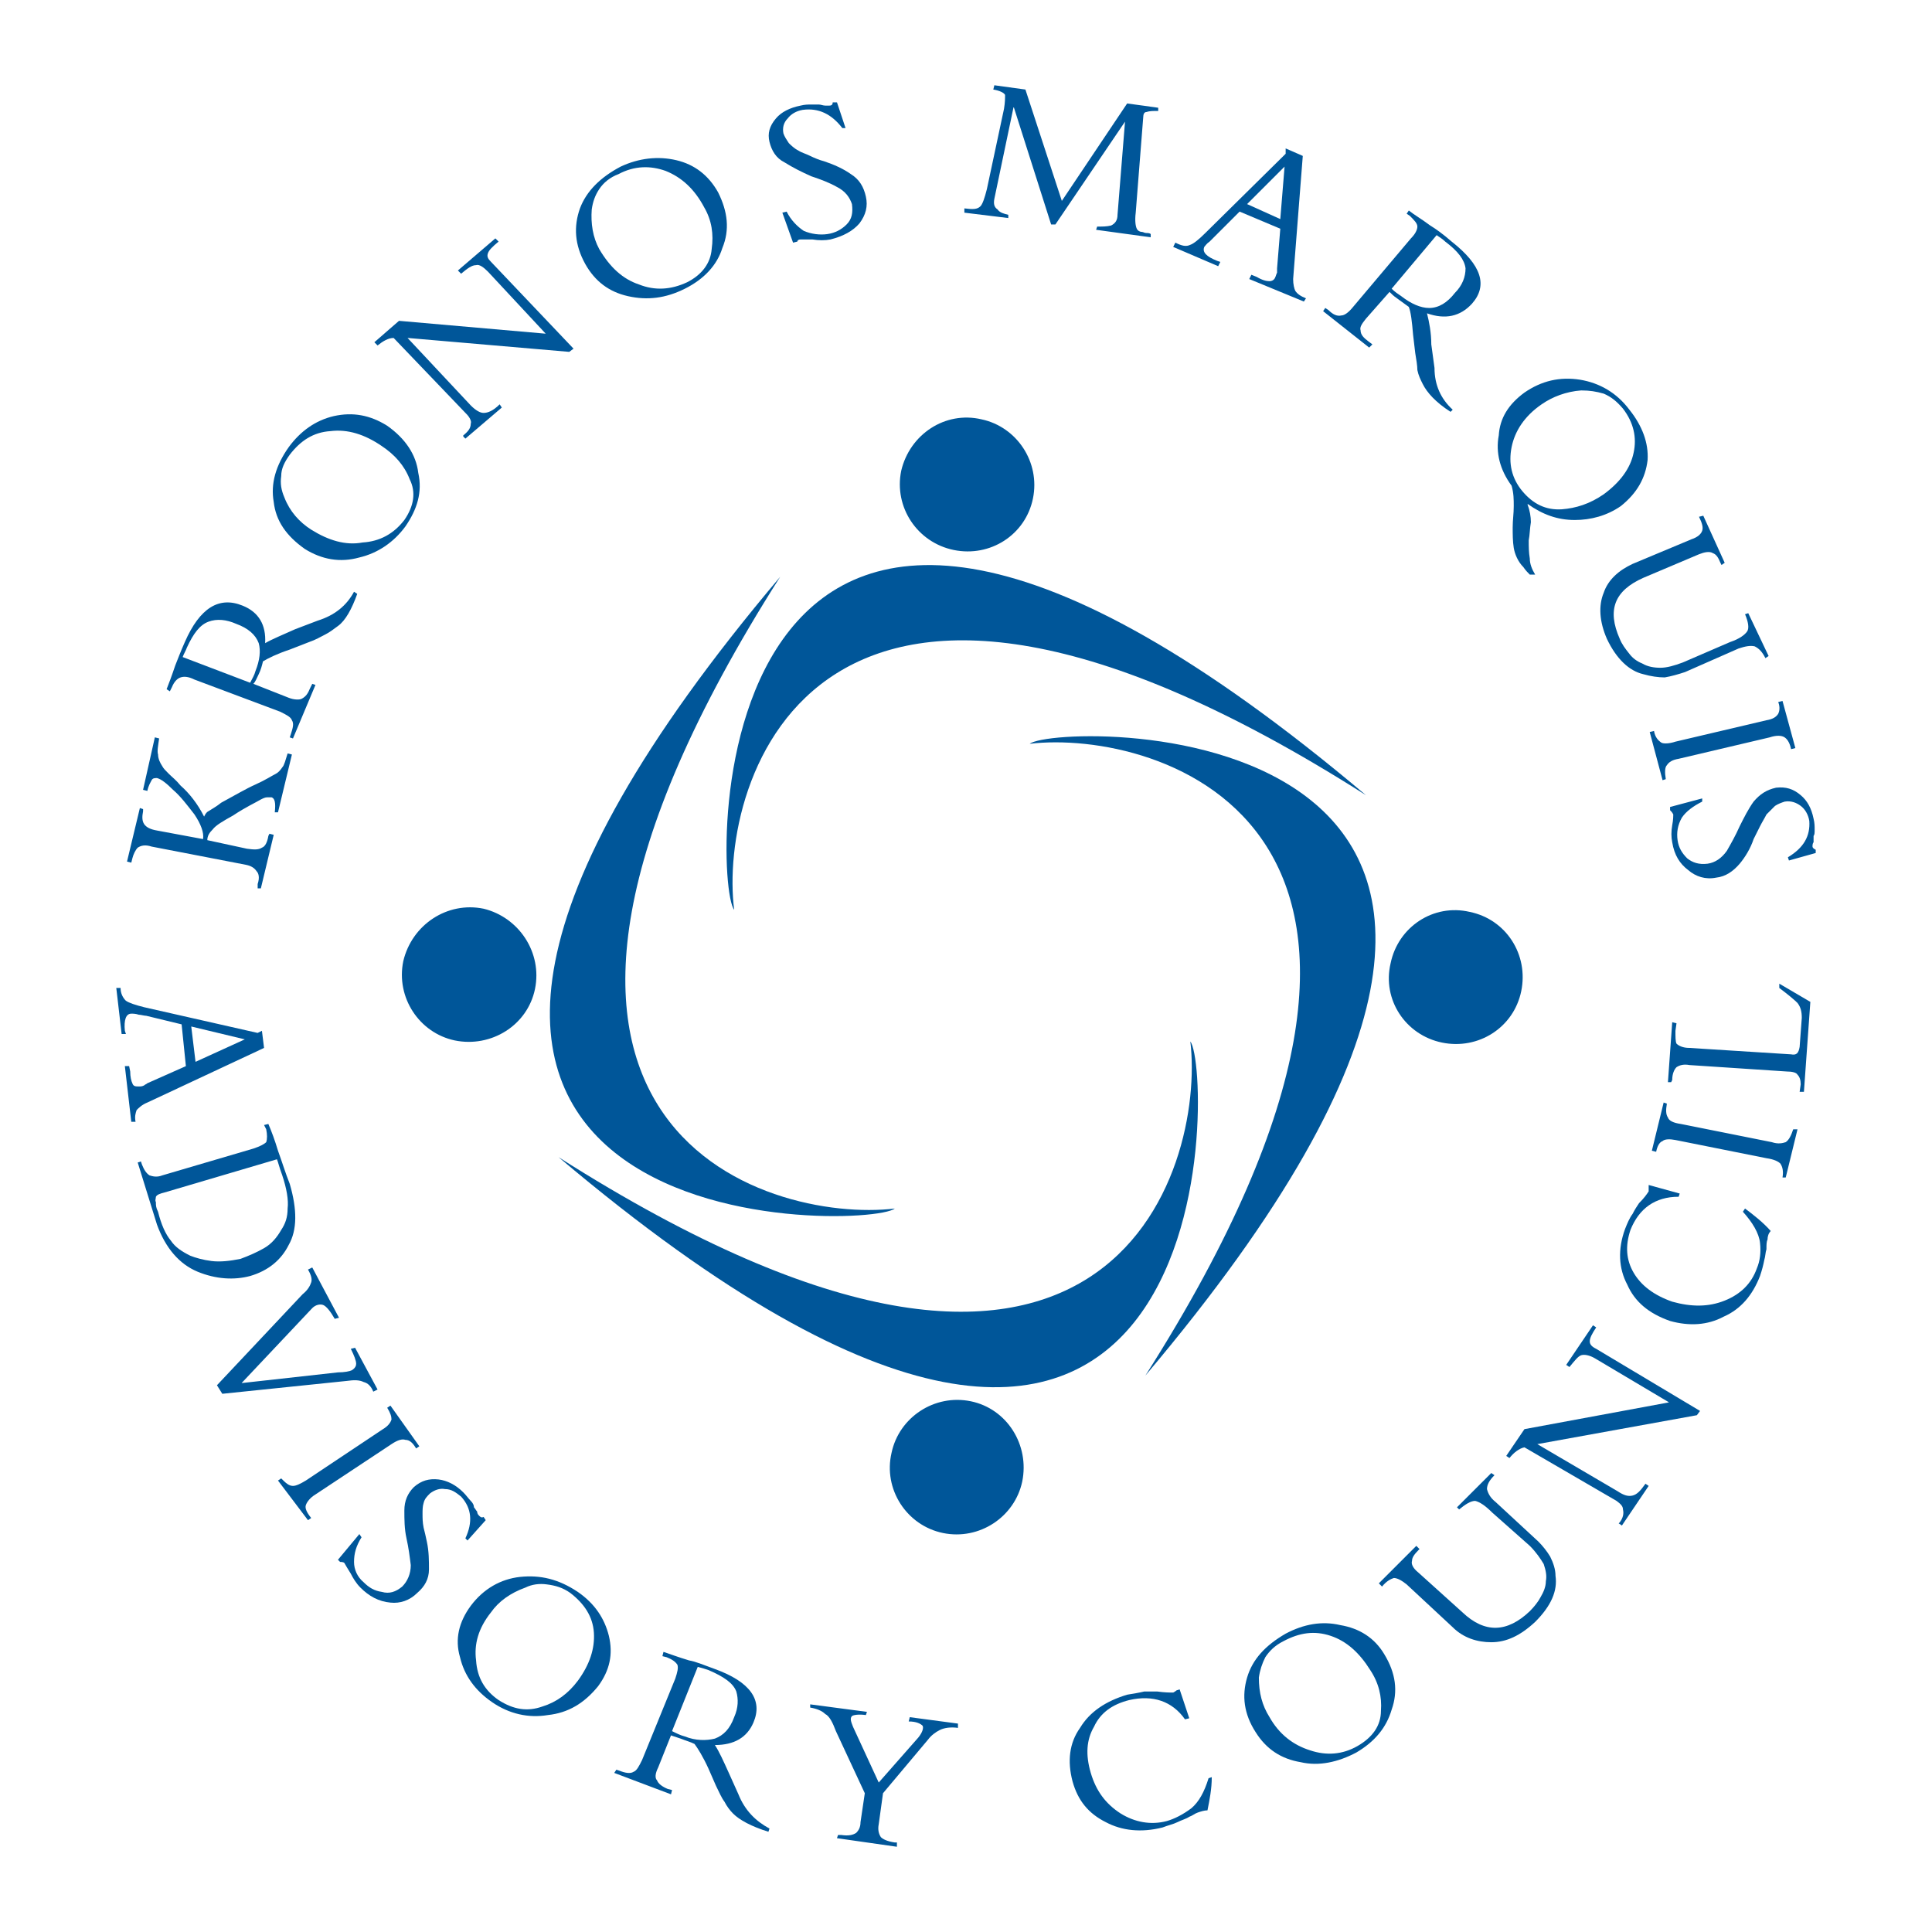 <?xml version="1.0" encoding="utf-8"?>
<!-- Generator: Adobe Illustrator 13.0.0, SVG Export Plug-In . SVG Version: 6.00 Build 14948)  -->
<!DOCTYPE svg PUBLIC "-//W3C//DTD SVG 1.0//EN" "http://www.w3.org/TR/2001/REC-SVG-20010904/DTD/svg10.dtd">
<svg version="1.0" id="Layer_1" xmlns="http://www.w3.org/2000/svg" xmlns:xlink="http://www.w3.org/1999/xlink" x="0px" y="0px"
	 width="192.756px" height="192.756px" viewBox="0 0 192.756 192.756" enable-background="new 0 0 192.756 192.756"
	 xml:space="preserve">
<g>
	<polygon fill-rule="evenodd" clip-rule="evenodd" fill="#FFFFFF" points="0,0 192.756,0 192.756,192.756 0,192.756 0,0 	"/>
	<path fill-rule="evenodd" clip-rule="evenodd" fill="#005699" d="M18.546,106.367l-3.846,1.709
		c-0.107,0.107-0.214,0.107-0.321,0.215c-0.213,0.105-0.32,0.105-0.534,0.105c-0.32,0-0.534,0-0.641-0.32
		c-0.106-0.213-0.213-0.641-0.213-1.174l-0.107-0.535h-0.427l0.641,5.555h0.427c-0.107-0.533,0-0.854,0.107-1.174
		c0.213-0.215,0.534-0.535,1.068-0.748l11.645-5.449l-0.213-1.709l-0.427,0.213L14.38,100.49c-0.854-0.213-1.496-0.426-1.816-0.641
		c-0.321-0.32-0.534-0.748-0.534-1.281h-0.428l0.534,4.594h0.428l-0.107-0.32c-0.107-1.068,0.107-1.709,0.641-1.709
		c0.213,0,0.427,0,0.748,0.105c0.214,0,0.534,0.107,0.748,0.107l3.526,0.855L18.546,106.367L18.546,106.367z M19.508,105.939
		l-0.427-3.525l5.342,1.283L19.508,105.939L19.508,105.939z"/>
	<path fill-rule="evenodd" clip-rule="evenodd" fill="#005699" d="M16.196,117.266c-0.534,0.213-0.961,0.105-1.282,0
		c-0.32-0.215-0.534-0.535-0.748-1.07l-0.107-0.32l-0.32,0.107l1.923,6.197c0.854,2.35,2.244,3.953,4.06,4.701
		c1.816,0.746,3.633,0.854,5.235,0.426c1.816-0.533,3.099-1.602,3.846-3.098c0.854-1.496,0.854-3.525,0.107-6.09
		c-0.428-1.068-0.748-2.137-1.175-3.312c-0.321-1.068-0.641-1.922-0.961-2.67l-0.428,0.107l0.214,0.426
		c0.107,0.535,0.107,0.963,0,1.283c-0.214,0.213-0.641,0.428-1.282,0.641L16.196,117.266L16.196,117.266z M27.628,115.662
		c0.107,0.213,0.214,0.748,0.534,1.604c0.427,1.281,0.641,2.457,0.534,3.311c0,0.855-0.214,1.496-0.641,2.137
		c-0.428,0.748-0.962,1.389-1.71,1.816c-0.748,0.428-1.496,0.748-2.351,1.068c-1.068,0.215-2.03,0.32-2.884,0.215
		c-0.854-0.107-1.603-0.322-2.137-0.535c-0.854-0.428-1.496-0.855-1.923-1.496c-0.534-0.641-0.961-1.602-1.282-2.885
		c-0.214-0.426-0.214-0.641-0.214-0.961c-0.107-0.213,0-0.32,0-0.533c0.107-0.215,0.427-0.322,0.854-0.428L27.628,115.662
		L27.628,115.662z"/>
	<path fill-rule="evenodd" clip-rule="evenodd" fill="#005699" d="M22.179,139.059l12.393-1.281
		c0.748-0.107,1.282-0.107,1.709,0.107c0.427,0.105,0.748,0.428,0.961,0.961l0.428-0.213l-2.244-4.168L35,134.572
		c0.321,0.641,0.535,1.176,0.535,1.496c0,0.213-0.107,0.428-0.428,0.641c-0.213,0.107-0.748,0.213-1.389,0.213l-9.616,1.068
		l7.052-7.479c0.32-0.32,0.748-0.426,1.068-0.32c0.32,0.107,0.748,0.641,1.175,1.389l0.427-0.105l-2.67-5.021l-0.428,0.213
		c0.321,0.535,0.428,0.961,0.321,1.283c-0.107,0.32-0.321,0.746-0.854,1.174l-8.547,9.082L22.179,139.059L22.179,139.059z"/>
	<path fill-rule="evenodd" clip-rule="evenodd" fill="#005699" d="M31.047,151.453c-0.428-0.535-0.641-0.963-0.534-1.283
		c0.106-0.32,0.427-0.746,0.961-1.068l7.585-5.021c0.641-0.426,1.068-0.533,1.389-0.426c0.428,0,0.748,0.32,1.068,0.854l0.321-0.213
		l-2.885-4.061l-0.32,0.215c0.32,0.533,0.427,0.854,0.427,1.174c-0.107,0.32-0.32,0.641-0.854,0.963l-7.692,5.127
		c-0.534,0.32-0.962,0.535-1.282,0.535c-0.427,0-0.748-0.32-1.175-0.748l-0.321,0.213l2.991,3.953L31.047,151.453L31.047,151.453z"
		/>
	<path fill-rule="evenodd" clip-rule="evenodd" fill="#005699" d="M35.854,153.055l-2.137,2.564l0.213,0.215
		c0.107,0,0.321,0,0.428,0.105c0.107,0.215,0.32,0.535,0.641,1.068c0.214,0.428,0.535,0.963,0.962,1.389
		c0.854,0.855,1.816,1.389,2.991,1.496c0.961,0.107,1.923-0.213,2.671-0.961c0.748-0.641,1.175-1.389,1.175-2.352
		c0-0.854,0-1.814-0.213-2.777c-0.107-0.533-0.214-0.961-0.321-1.389c-0.107-0.533-0.107-0.961-0.107-1.389
		c0-0.32,0-0.748,0.107-1.068c0.107-0.428,0.321-0.641,0.641-0.961c0.427-0.322,0.961-0.535,1.496-0.428
		c0.641,0,1.068,0.32,1.603,0.748c1.068,1.174,1.175,2.564,0.427,4.166l0.214,0.215l1.816-2.031l-0.213-0.32
		c-0.213,0.107-0.32,0-0.427-0.107c-0.107-0.105-0.214-0.213-0.214-0.426c-0.107-0.107-0.214-0.322-0.32-0.428
		c0-0.215-0.107-0.428-0.32-0.641c-0.214-0.215-0.428-0.535-0.748-0.855c-0.748-0.748-1.603-1.176-2.458-1.283
		c-0.961-0.105-1.709,0.107-2.457,0.748c-0.641,0.643-0.961,1.391-0.961,2.352c0,0.855,0,1.816,0.213,2.777
		c0.214,0.961,0.321,1.816,0.427,2.672c0,0.854-0.32,1.602-0.854,2.137c-0.641,0.533-1.282,0.748-2.03,0.533
		c-0.748-0.107-1.282-0.428-1.816-0.961c-0.641-0.535-0.961-1.283-0.961-2.029c0-0.855,0.214-1.604,0.748-2.459L35.854,153.055
		L35.854,153.055z"/>
	<path fill-rule="evenodd" clip-rule="evenodd" fill="#005699" d="M59.679,168.227c1.175-1.604,1.496-3.205,1.068-5.021
		c-0.427-1.709-1.389-3.205-3.098-4.381c-1.923-1.281-3.739-1.709-5.77-1.496c-1.923,0.215-3.632,1.176-4.914,2.885
		c-1.175,1.604-1.603,3.312-1.068,5.129c0.427,1.816,1.495,3.312,3.205,4.486c1.709,1.176,3.632,1.604,5.556,1.283
		C56.688,170.896,58.291,169.936,59.679,168.227L59.679,168.227z M57.649,167.691c-0.961,1.283-2.137,2.137-3.526,2.564
		c-1.496,0.535-2.884,0.32-4.38-0.641c-1.389-0.961-2.137-2.244-2.244-3.953c-0.213-1.604,0.214-3.205,1.496-4.809
		c0.748-1.068,1.923-1.922,3.419-2.457c0.641-0.32,1.389-0.426,2.137-0.32c0.854,0.107,1.602,0.32,2.35,0.855
		c1.389,1.068,2.244,2.35,2.351,3.953C59.359,164.486,58.825,166.09,57.649,167.691L57.649,167.691z"/>
	<path fill-rule="evenodd" clip-rule="evenodd" fill="#005699" d="M66.944,173.141c0.32,0.107,0.641,0.213,0.961,0.32
		c0.534,0.215,0.961,0.32,1.389,0.535c0.32,0.426,0.854,1.281,1.389,2.457l0.748,1.709c0.32,0.641,0.534,1.176,0.854,1.602
		c0.214,0.428,0.534,0.855,0.854,1.176c0.641,0.641,1.816,1.283,3.526,1.816l0.107-0.32c-1.389-0.748-2.458-1.816-3.099-3.418
		l-0.961-2.137c-0.534-1.176-0.961-2.137-1.389-2.779c1.923,0,3.205-0.748,3.846-2.242c0.962-2.244-0.32-4.061-3.846-5.342
		c-1.175-0.428-1.923-0.748-2.564-0.855c-1.068-0.32-1.923-0.641-2.564-0.855l-0.107,0.428l0.428,0.107
		c0.534,0.213,0.854,0.428,1.068,0.748c0.107,0.32,0,0.748-0.213,1.389l-3.312,8.119c-0.32,0.641-0.534,1.068-0.854,1.176
		c-0.321,0.213-0.855,0.107-1.389-0.107l-0.32-0.107l-0.214,0.322l5.663,2.137l0.106-0.428l-0.427-0.107
		c-0.534-0.213-0.961-0.533-1.068-0.855c-0.213-0.213-0.213-0.641,0.107-1.281L66.944,173.141L66.944,173.141z M69.615,166.303
		c0.427,0.107,0.748,0.215,1.068,0.32c1.496,0.643,2.457,1.283,2.778,2.137c0.213,0.748,0.213,1.604-0.214,2.564
		c-0.427,1.176-1.068,1.816-1.923,2.137c-0.855,0.215-1.923,0.215-2.992-0.213c-0.427-0.107-0.854-0.32-1.282-0.535L69.615,166.303
		L69.615,166.303z"/>
	<path fill-rule="evenodd" clip-rule="evenodd" fill="#005699" d="M87.671,177.842l-2.564-5.557
		c-0.213-0.533-0.32-0.854-0.107-1.068c0.107-0.105,0.642-0.213,1.389-0.105l0.107-0.32l-5.663-0.748v0.32
		c0.641,0.107,1.175,0.32,1.496,0.641c0.427,0.213,0.748,0.855,1.068,1.709l2.884,6.197l-0.427,2.885
		c0,0.533-0.213,0.854-0.427,1.068c-0.321,0.213-0.748,0.32-1.496,0.213h-0.321l-0.106,0.32l5.982,0.855v-0.428h-0.213
		c-0.748-0.107-1.175-0.32-1.389-0.533c-0.213-0.32-0.32-0.748-0.213-1.283l0.427-3.098l4.487-5.342
		c0.32-0.428,0.748-0.748,1.175-0.961c0.427-0.215,1.068-0.322,1.816-0.215v-0.428l-4.808-0.641l-0.107,0.428
		c0.748,0,1.175,0.213,1.389,0.428c0.106,0.213,0,0.641-0.428,1.174L87.671,177.842L87.671,177.842z"/>
	<path fill-rule="evenodd" clip-rule="evenodd" fill="#005699" d="M118.653,171.432l-0.961-2.885l-0.32,0.107
		c0,0-0.107,0.105-0.321,0.213c-0.32,0-0.854,0-1.603-0.107c-0.32,0-0.748,0-1.281,0c-0.428,0.107-1.068,0.215-1.71,0.32
		c-2.137,0.643-3.739,1.711-4.701,3.312c-1.068,1.496-1.281,3.312-0.747,5.342c0.534,1.924,1.603,3.205,3.312,4.061
		c1.603,0.854,3.525,1.068,5.662,0.533c0.534-0.213,1.068-0.32,1.496-0.533c0.427-0.215,0.854-0.32,1.175-0.535
		c0.321-0.105,0.534-0.32,0.855-0.426c0.32-0.107,0.641-0.215,0.961-0.215c0.214-1.068,0.428-2.137,0.428-3.312l-0.32,0.107
		c-0.428,1.389-0.962,2.35-1.71,2.992c-0.854,0.641-1.709,1.068-2.457,1.281c-1.603,0.428-3.205,0.107-4.594-0.748
		c-1.496-0.961-2.458-2.244-2.992-4.059c-0.534-1.816-0.427-3.312,0.321-4.596c0.641-1.389,1.815-2.242,3.525-2.67
		c2.351-0.535,4.273,0.107,5.556,1.924L118.653,171.432L118.653,171.432z"/>
	<path fill-rule="evenodd" clip-rule="evenodd" fill="#005699" d="M138.098,165.021c-0.961-1.604-2.457-2.564-4.38-2.885
		c-1.816-0.428-3.633-0.107-5.448,0.854c-2.03,1.176-3.312,2.564-3.847,4.381s-0.32,3.633,0.854,5.449
		c1.068,1.709,2.564,2.67,4.487,2.992c1.816,0.426,3.739,0,5.556-0.963c1.816-1.068,2.991-2.457,3.525-4.273
		C139.487,168.76,139.273,166.943,138.098,165.021L138.098,165.021z M136.709,166.623c0.855,1.283,1.176,2.672,1.068,4.061
		c0,1.496-0.854,2.67-2.35,3.525c-1.496,0.855-3.099,0.961-4.701,0.428c-1.71-0.535-3.099-1.604-4.061-3.312
		c-0.747-1.176-1.068-2.457-1.068-3.953c0.107-0.748,0.321-1.389,0.642-2.029c0.427-0.641,0.962-1.176,1.816-1.604
		c1.603-0.854,3.098-1.068,4.7-0.533C134.359,163.738,135.641,164.914,136.709,166.623L136.709,166.623z"/>
	<path fill-rule="evenodd" clip-rule="evenodd" fill="#005699" d="M145.363,150.385l0.214,0.213
		c0.641-0.533,1.175-0.854,1.603-0.854c0.427,0.105,0.961,0.426,1.709,1.174l3.739,3.312c0.642,0.641,1.068,1.281,1.389,1.816
		c0.214,0.641,0.321,1.176,0.214,1.709c0,0.535-0.214,1.068-0.534,1.604c-0.214,0.426-0.641,0.961-1.068,1.389
		c-2.243,2.137-4.487,2.242-6.73,0.105l-4.381-3.951c-0.534-0.428-0.747-0.855-0.641-1.176c0-0.32,0.214-0.641,0.641-1.068
		l0.107-0.107l-0.321-0.32l-3.738,3.74l0.32,0.32c0.427-0.535,0.854-0.748,1.175-0.855c0.32,0,0.748,0.213,1.282,0.641l4.594,4.273
		c1.068,1.068,2.458,1.496,3.847,1.496c1.495,0,2.885-0.641,4.38-2.029c1.603-1.604,2.244-3.1,2.03-4.594
		c0-0.643-0.214-1.283-0.534-1.924c-0.32-0.533-0.748-1.068-1.176-1.496l-4.273-3.953c-0.534-0.426-0.747-0.854-0.854-1.281
		c0-0.428,0.214-0.855,0.748-1.389l-0.32-0.215L145.363,150.385L145.363,150.385z"/>
	<path fill-rule="evenodd" clip-rule="evenodd" fill="#005699" d="M169.615,140.77l-10.363-6.197
		c-0.428-0.213-0.641-0.428-0.641-0.748s0.213-0.748,0.641-1.389l-0.32-0.213l-2.671,3.953l0.32,0.213
		c0.534-0.641,0.854-1.068,1.175-1.176c0.321-0.105,0.855,0,1.39,0.32l7.372,4.381l-14.424,2.672l-1.816,2.67l0.321,0.213
		c0.427-0.533,0.961-0.961,1.495-1.068l9.188,5.344c0.427,0.32,0.641,0.533,0.641,0.854c0.107,0.428,0,0.855-0.32,1.283
		l-0.107,0.105l0.321,0.215l2.671-3.953l-0.32-0.215c-0.535,0.748-0.855,1.068-1.282,1.176c-0.428,0.107-0.854,0-1.496-0.428
		l-8.013-4.701l15.919-2.885L169.615,140.77L169.615,140.77z"/>
	<path fill-rule="evenodd" clip-rule="evenodd" fill="#005699" d="M167.586,119.08l-3.099-0.854v0.32c0,0,0,0.107,0,0.32
		c-0.214,0.32-0.428,0.641-0.962,1.176c-0.214,0.32-0.427,0.641-0.641,1.068c-0.321,0.428-0.534,0.961-0.748,1.496
		c-0.748,2.029-0.642,3.951,0.214,5.555c0.748,1.709,2.137,2.885,4.273,3.633c1.923,0.533,3.739,0.428,5.342-0.428
		c1.709-0.748,2.885-2.137,3.632-4.061c0.214-0.641,0.321-1.068,0.428-1.602c0.107-0.32,0.107-0.748,0.214-1.068
		c0-0.428,0-0.748,0.107-0.961c0-0.322,0.106-0.643,0.32-0.855c-0.748-0.855-1.71-1.604-2.564-2.244l-0.214,0.32
		c0.962,1.068,1.603,2.137,1.709,3.1c0.107,0.961,0,1.816-0.32,2.562c-0.534,1.496-1.603,2.564-3.205,3.205
		c-1.603,0.643-3.312,0.643-5.234,0.107c-1.816-0.641-3.099-1.602-3.847-2.885c-0.748-1.281-0.854-2.67-0.32-4.273
		c0.854-2.137,2.457-3.311,4.808-3.311L167.586,119.08L167.586,119.08z"/>
	<path fill-rule="evenodd" clip-rule="evenodd" fill="#005699" d="M178.91,112.67c-0.214,0.643-0.427,1.068-0.748,1.283
		c-0.32,0.105-0.748,0.213-1.389,0l-9.081-1.816c-0.748-0.107-1.175-0.32-1.282-0.641c-0.214-0.32-0.214-0.748-0.106-1.389
		L165.982,110l-1.175,4.807l0.428,0.107c0.106-0.533,0.32-0.961,0.641-1.068c0.214-0.213,0.748-0.213,1.282-0.107l9.081,1.816
		c0.748,0.107,1.175,0.32,1.389,0.535c0.214,0.32,0.32,0.748,0.214,1.389h0.32l1.176-4.809H178.91L178.91,112.67z"/>
	<path fill-rule="evenodd" clip-rule="evenodd" fill="#005699" d="M177.521,98.141v0.428c0.854,0.641,1.495,1.174,1.816,1.496
		c0.32,0.426,0.427,0.854,0.427,1.494l-0.214,2.885c-0.106,0.643-0.32,0.855-0.854,0.748l-10.149-0.641
		c-0.641,0-1.068-0.213-1.282-0.428c-0.106-0.213-0.106-0.641-0.106-1.281l0.106-0.748l-0.427-0.107l-0.428,5.984h0.32l0.107-0.215
		c0-0.641,0.213-1.068,0.427-1.281c0.321-0.215,0.748-0.32,1.282-0.215l9.723,0.643c0.534,0,0.961,0.105,1.068,0.32
		c0.213,0.213,0.32,0.533,0.32,0.961l-0.107,0.748h0.428l0.641-8.975L177.521,98.141L177.521,98.141z"/>
	<path fill-rule="evenodd" clip-rule="evenodd" fill="#005699" d="M29.124,75.277l-0.428-0.107
		c-0.214,0.641-0.321,1.175-0.534,1.389c-0.213,0.32-0.427,0.534-0.641,0.641c-0.427,0.214-1.068,0.641-2.03,1.068
		c-0.961,0.428-2.03,1.068-3.419,1.816c-0.534,0.427-0.961,0.641-1.282,0.855c-0.213,0.107-0.32,0.32-0.427,0.534
		c-0.641-1.282-1.496-2.351-2.35-3.099c-0.428-0.534-0.855-0.854-1.175-1.175c-0.321-0.32-0.534-0.534-0.641-0.748
		c-0.214-0.32-0.427-0.748-0.427-1.175c-0.107-0.32,0-0.854,0.107-1.603l-0.428-0.107l-1.175,5.235l0.428,0.106
		c0.107-0.534,0.32-0.854,0.427-1.068c0.107-0.213,0.32-0.213,0.534-0.213c0.427,0.107,0.961,0.534,1.603,1.175
		c0.748,0.641,1.389,1.496,2.137,2.457c0.641,0.962,0.961,1.816,0.855,2.457l-4.594-0.854c-0.641-0.107-1.068-0.32-1.282-0.641
		c-0.213-0.321-0.213-0.748-0.107-1.282v-0.214l-0.32-0.107l-1.282,5.342l0.427,0.107l0.106-0.427
		c0.107-0.427,0.321-0.855,0.535-1.068c0.32-0.213,0.748-0.32,1.389-0.107l9.402,1.816c0.534,0.107,0.854,0.321,1.068,0.641
		c0.214,0.214,0.32,0.642,0.107,1.282v0.428h0.32l1.282-5.342l-0.427-0.107l-0.107,0.213c-0.107,0.641-0.321,1.068-0.641,1.175
		c-0.32,0.213-0.748,0.213-1.496,0.107l-3.954-0.855c0-0.427,0.214-0.748,0.535-1.068c0.32-0.427,1.068-0.854,2.03-1.389
		c1.282-0.855,2.244-1.282,2.778-1.603c0.213-0.107,0.427-0.214,0.641-0.214c0.107,0,0.32,0,0.427,0
		c0.32,0.107,0.427,0.534,0.32,1.496h0.321L29.124,75.277L29.124,75.277z"/>
	<path fill-rule="evenodd" clip-rule="evenodd" fill="#005699" d="M25.277,68.226c0.214-0.214,0.321-0.534,0.535-0.961
		c0.213-0.427,0.32-0.854,0.427-1.282c0.535-0.32,1.389-0.748,2.671-1.175l1.923-0.748c0.641-0.214,1.175-0.534,1.603-0.748
		c0.427-0.213,0.855-0.534,1.282-0.855c0.748-0.534,1.389-1.709,1.923-3.205l-0.32-0.213c-0.748,1.389-1.923,2.35-3.633,2.885
		l-2.243,0.854c-1.175,0.534-2.244,0.961-2.992,1.389c0.107-1.816-0.641-3.099-2.244-3.74c-2.351-0.961-4.273,0.214-5.769,3.633
		c-0.427,0.961-0.748,1.816-0.962,2.351c-0.32,0.961-0.641,1.816-0.854,2.35l0.321,0.214l0.213-0.427
		c0.214-0.535,0.534-0.855,0.855-0.961c0.32-0.107,0.748-0.107,1.389,0.213l8.547,3.205c0.641,0.32,1.068,0.534,1.175,0.855
		c0.213,0.32,0.106,0.748-0.107,1.389l-0.107,0.32l0.32,0.107l2.244-5.342l-0.32-0.107l-0.214,0.428
		c-0.214,0.534-0.427,0.854-0.854,1.068c-0.214,0.106-0.748,0.106-1.282-0.107L25.277,68.226L25.277,68.226z M18.226,65.555
		c0.107-0.32,0.32-0.641,0.427-0.961c0.641-1.389,1.282-2.244,2.137-2.564c0.855-0.321,1.816-0.214,2.778,0.213
		c1.175,0.427,1.923,1.068,2.244,1.923c0.213,0.748,0.106,1.709-0.321,2.777c-0.107,0.428-0.321,0.748-0.534,1.175L18.226,65.555
		L18.226,65.555z"/>
	<path fill-rule="evenodd" clip-rule="evenodd" fill="#005699" d="M38.632,42.478c-1.709-1.068-3.419-1.389-5.342-0.961
		c-1.816,0.428-3.312,1.496-4.487,3.098c-1.282,1.816-1.816,3.633-1.496,5.449c0.214,1.923,1.282,3.419,3.099,4.701
		c1.709,1.068,3.525,1.389,5.449,0.854c1.816-0.427,3.419-1.496,4.594-3.098c1.175-1.709,1.709-3.419,1.282-5.342
		C41.517,45.363,40.448,43.76,38.632,42.478L38.632,42.478z M38.098,44.508c1.282,0.854,2.244,1.923,2.778,3.312
		c0.641,1.282,0.427,2.671-0.534,4.06c-1.068,1.389-2.458,2.137-4.167,2.244c-1.709,0.32-3.419-0.214-5.128-1.282
		c-1.175-0.748-2.137-1.816-2.671-3.205c-0.32-0.748-0.427-1.389-0.32-2.137c0-0.748,0.32-1.389,0.854-2.137
		c1.068-1.389,2.351-2.244,4.06-2.35C34.679,42.799,36.389,43.333,38.098,44.508L38.098,44.508z"/>
	<path fill-rule="evenodd" clip-rule="evenodd" fill="#005699" d="M57.222,34.786l-8.226-8.654c-0.321-0.32-0.428-0.534-0.321-0.854
		s0.428-0.641,1.068-1.175l-0.32-0.32l-3.739,3.205l0.32,0.32c0.641-0.534,1.068-0.854,1.496-0.854
		c0.321-0.107,0.748,0.214,1.175,0.641l5.77,6.197l-14.637-1.282l-2.458,2.137l0.321,0.32c0.534-0.427,1.068-0.748,1.603-0.748
		l7.265,7.586c0.321,0.32,0.534,0.748,0.428,0.961c0,0.427-0.214,0.748-0.748,1.175v0.106l0.213,0.214l3.633-3.098l-0.214-0.321
		c-0.641,0.642-1.175,0.855-1.603,0.855c-0.32,0-0.748-0.213-1.282-0.748l-6.304-6.731l16.133,1.389L57.222,34.786L57.222,34.786z"
		/>
	<path fill-rule="evenodd" clip-rule="evenodd" fill="#005699" d="M71.645,19.188c-0.961-1.709-2.35-2.777-4.167-3.205
		c-1.816-0.427-3.739-0.214-5.556,0.641c-2.03,1.068-3.419,2.457-4.06,4.167c-0.642,1.816-0.535,3.633,0.534,5.556
		c0.962,1.709,2.351,2.778,4.274,3.205c1.923,0.427,3.739,0.214,5.662-0.748c1.923-0.962,3.205-2.351,3.739-4.06
		C72.82,22.927,72.606,21.111,71.645,19.188L71.645,19.188z M70.256,20.684c0.748,1.282,0.961,2.67,0.748,4.167
		c-0.107,1.389-0.961,2.564-2.457,3.312c-1.603,0.748-3.205,0.854-4.808,0.213c-1.603-0.534-2.885-1.709-3.953-3.525
		c-0.641-1.175-0.854-2.564-0.748-3.953c0.107-0.748,0.321-1.389,0.748-2.03s1.068-1.175,1.923-1.496
		c1.603-0.855,3.205-0.855,4.701-0.321C68.013,17.692,69.295,18.867,70.256,20.684L70.256,20.684z"/>
	<path fill-rule="evenodd" clip-rule="evenodd" fill="#005699" d="M78.056,21.217l1.068,2.992l0.427-0.107
		c0-0.107,0.107-0.213,0.321-0.213s0.641,0,1.175,0c0.641,0.106,1.282,0.106,1.816,0c1.282-0.321,2.244-0.855,2.885-1.603
		c0.641-0.854,0.855-1.709,0.641-2.67c-0.214-0.962-0.641-1.709-1.496-2.244c-0.748-0.535-1.709-0.961-2.671-1.282
		c-0.428-0.107-0.961-0.321-1.389-0.534c-0.427-0.214-0.854-0.32-1.175-0.534c-0.427-0.214-0.748-0.534-0.961-0.748
		c-0.214-0.321-0.427-0.642-0.534-0.962c-0.106-0.534,0-1.068,0.427-1.496c0.321-0.428,0.855-0.748,1.496-0.854
		c1.602-0.214,2.884,0.427,3.953,1.816h0.321l-0.854-2.564h-0.428c0,0.214-0.107,0.321-0.32,0.321c-0.107,0-0.32,0-0.427,0
		c-0.214,0-0.428-0.107-0.642-0.107c-0.213,0-0.427,0-0.748,0s-0.641,0-1.068,0.107c-1.068,0.214-1.923,0.641-2.458,1.282
		c-0.641,0.748-0.854,1.496-0.641,2.351c0.213,0.854,0.641,1.602,1.496,2.03c0.855,0.534,1.709,0.961,2.671,1.389
		c0.961,0.321,1.816,0.641,2.564,1.068c0.854,0.427,1.282,1.068,1.495,1.709c0.107,0.854,0,1.496-0.534,2.03
		c-0.534,0.534-1.175,0.855-1.923,0.961c-0.748,0.107-1.603,0-2.35-0.32c-0.642-0.427-1.282-1.068-1.71-1.923L78.056,21.217
		L78.056,21.217z"/>
	<path fill-rule="evenodd" clip-rule="evenodd" fill="#005699" d="M105.299,22.393l6.944-10.256l0,0l-0.748,9.295
		c0,0.534-0.213,0.854-0.641,1.068c-0.428,0.107-0.854,0.107-1.389,0.107l-0.107,0.32l5.449,0.748v-0.321
		c-0.107-0.106-0.32-0.106-0.428-0.106c-0.213,0-0.32-0.107-0.427-0.107c-0.214,0-0.428-0.107-0.534-0.32
		c-0.107-0.214-0.214-0.748-0.107-1.603l0.748-9.508c0-0.321,0.107-0.534,0.32-0.534c0.32-0.107,0.642-0.107,1.176-0.107v-0.32
		l-3.099-0.428l-6.517,9.723l-3.633-11.111l-3.099-0.427l-0.106,0.427c0.641,0.107,1.068,0.32,1.175,0.534
		c0,0.321,0,0.748-0.106,1.389l-1.709,8.013c-0.214,0.854-0.428,1.496-0.642,1.709c-0.321,0.32-0.748,0.32-1.603,0.213v0.427
		l4.381,0.535v-0.321c-0.428-0.107-0.855-0.214-1.068-0.534c-0.321-0.213-0.428-0.534-0.321-1.068l1.923-9.188l0,0l3.74,11.752
		H105.299L105.299,22.393z"/>
	<path fill-rule="evenodd" clip-rule="evenodd" fill="#005699" d="M127.735,22.82l-0.321,3.953c0,0.107,0,0.321,0,0.427
		c-0.106,0.214-0.106,0.321-0.213,0.535c-0.107,0.213-0.321,0.32-0.535,0.32c-0.32,0-0.747-0.107-1.281-0.427l-0.534-0.214
		l-0.214,0.427l5.448,2.244l0.214-0.32c-0.534-0.214-0.854-0.428-1.068-0.748c-0.106-0.213-0.214-0.641-0.214-1.175l0.962-12.286
		l-1.709-0.748v0.534l-8.014,7.906c-0.641,0.641-1.175,1.068-1.495,1.175c-0.428,0.213-0.855,0.106-1.496-0.214l-0.214,0.427
		l4.487,1.923l0.214-0.428l-0.32-0.106c-1.068-0.428-1.496-0.855-1.282-1.389c0.106-0.107,0.214-0.32,0.534-0.534
		c0.107-0.107,0.32-0.32,0.534-0.534l2.457-2.457L127.735,22.82L127.735,22.82z M127.735,21.858l-3.312-1.496l3.739-3.739
		L127.735,21.858L127.735,21.858z"/>
	<path fill-rule="evenodd" clip-rule="evenodd" fill="#005699" d="M138.633,29.124c0.213,0.213,0.427,0.427,0.747,0.641
		c0.428,0.32,0.748,0.534,1.176,0.854c0.214,0.534,0.32,1.496,0.427,2.778l0.214,1.816c0.106,0.641,0.214,1.282,0.214,1.709
		c0.106,0.535,0.32,0.962,0.534,1.389c0.427,0.854,1.282,1.816,2.777,2.778l0.214-0.213c-1.175-1.069-1.816-2.458-1.816-4.167
		l-0.32-2.35c0-1.175-0.214-2.244-0.428-3.099c1.817,0.641,3.312,0.32,4.487-0.961c1.604-1.816,0.962-3.846-2.029-6.197
		c-0.854-0.748-1.603-1.282-2.137-1.603c-0.854-0.641-1.603-1.068-2.137-1.496l-0.214,0.32l0.32,0.214
		c0.428,0.427,0.748,0.748,0.748,1.068c0,0.32-0.214,0.748-0.641,1.175L135,30.619c-0.428,0.534-0.854,0.854-1.176,0.854
		c-0.427,0.107-0.854-0.106-1.281-0.534l-0.321-0.214l-0.213,0.321l4.594,3.632l0.32-0.32l-0.427-0.321
		c-0.428-0.321-0.748-0.641-0.748-1.068c-0.107-0.321,0.106-0.641,0.534-1.175L138.633,29.124L138.633,29.124z M143.333,23.461
		c0.32,0.214,0.642,0.428,0.855,0.641c1.281,0.961,1.923,1.816,2.029,2.671c0,0.855-0.32,1.709-1.068,2.458
		c-0.748,0.961-1.603,1.496-2.564,1.496c-0.854,0-1.815-0.427-2.777-1.175c-0.32-0.214-0.642-0.427-0.962-0.748L143.333,23.461
		L143.333,23.461z"/>
	<path fill-rule="evenodd" clip-rule="evenodd" fill="#005699" d="M153.162,57.329c-0.32-0.534-0.534-1.068-0.534-1.603
		c-0.106-0.641-0.106-1.175-0.106-1.816c0.106-0.534,0.106-1.175,0.214-1.816c0-0.534-0.107-1.175-0.321-1.709v-0.107
		c1.496,1.068,2.992,1.603,4.701,1.603c1.603,0,3.205-0.427,4.594-1.389c1.603-1.282,2.458-2.778,2.671-4.594
		c0.107-1.709-0.534-3.419-1.816-5.021c-1.281-1.71-2.991-2.671-4.914-2.992c-2.03-0.32-3.846,0.106-5.556,1.282
		c-1.603,1.175-2.457,2.564-2.563,4.274c-0.321,1.709,0.106,3.418,1.281,5.021c0.214,0.748,0.214,1.389,0.214,2.03
		c0,0.748-0.106,1.389-0.106,2.137c0,0.641,0,1.389,0.106,2.03s0.428,1.389,0.962,1.923c0.214,0.32,0.427,0.534,0.641,0.748H153.162
		L153.162,57.329z M160,49.316c-1.389,0.961-2.778,1.389-4.167,1.496c-1.603,0.107-2.885-0.534-3.953-1.816
		c-1.068-1.282-1.389-2.778-1.068-4.381c0.32-1.602,1.282-3.098,2.992-4.273c1.068-0.748,2.457-1.282,3.952-1.389
		c0.855,0,1.496,0.107,2.244,0.32c0.748,0.321,1.282,0.748,1.923,1.496c1.068,1.389,1.389,2.884,1.068,4.38
		C162.671,46.751,161.603,48.141,160,49.316L160,49.316z"/>
	<path fill-rule="evenodd" clip-rule="evenodd" fill="#005699" d="M174.423,61.175l-0.32,0.107c0.32,0.748,0.427,1.389,0.214,1.709
		c-0.214,0.32-0.748,0.748-1.71,1.068l-4.7,2.03c-0.855,0.321-1.603,0.534-2.244,0.534c-0.641,0-1.282-0.106-1.816-0.427
		c-0.534-0.214-0.961-0.534-1.282-0.961c-0.427-0.535-0.747-0.961-0.961-1.496c-1.282-2.884-0.534-4.808,2.351-6.089l5.556-2.351
		c0.534-0.214,1.068-0.321,1.389-0.107c0.32,0.107,0.534,0.427,0.748,0.961l0.106,0.214l0.32-0.214l-2.137-4.701l-0.427,0.107
		c0.32,0.641,0.427,1.068,0.32,1.389c-0.106,0.321-0.428,0.641-1.068,0.854l-5.876,2.458c-1.39,0.641-2.458,1.603-2.885,2.885
		c-0.534,1.282-0.428,2.885,0.32,4.594c0.962,2.03,2.243,3.205,3.633,3.526c0.747,0.214,1.495,0.321,2.137,0.321
		c0.641-0.107,1.389-0.321,2.029-0.535l5.342-2.351c0.642-0.213,1.176-0.32,1.604-0.213c0.427,0.213,0.747,0.534,1.068,1.175
		l0.32-0.213L174.423,61.175L174.423,61.175z"/>
	<path fill-rule="evenodd" clip-rule="evenodd" fill="#005699" d="M166.196,77.735c-0.106-0.641-0.106-1.175,0.107-1.389
		c0.214-0.32,0.534-0.534,1.175-0.641l9.081-2.137c0.642-0.213,1.176-0.213,1.496,0c0.32,0.214,0.534,0.641,0.641,1.175l0.428-0.107
		l-1.282-4.701l-0.428,0.107c0.214,0.534,0.107,0.961,0,1.175c-0.213,0.321-0.534,0.535-1.175,0.642l-9.081,2.137
		c-0.641,0.213-1.176,0.213-1.39,0.106c-0.32-0.213-0.641-0.534-0.747-1.175l-0.428,0.106l1.282,4.808L166.196,77.735
		L166.196,77.735z"/>
	<path fill-rule="evenodd" clip-rule="evenodd" fill="#005699" d="M169.829,79.658l-3.205,0.854v0.321
		c0.106,0.107,0.214,0.214,0.32,0.427c0,0.107,0,0.534-0.106,1.068c-0.107,0.641-0.107,1.175,0,1.709
		c0.213,1.282,0.748,2.137,1.603,2.778c0.747,0.641,1.709,0.961,2.777,0.748c0.962-0.107,1.71-0.642,2.351-1.389
		c0.534-0.641,1.068-1.496,1.389-2.458c0.214-0.427,0.428-0.854,0.641-1.282c0.214-0.427,0.428-0.748,0.642-1.175
		c0.32-0.32,0.534-0.534,0.854-0.855c0.32-0.213,0.642-0.32,0.962-0.427c0.641-0.107,1.175,0.106,1.603,0.427
		c0.427,0.321,0.748,0.855,0.854,1.496c0.106,1.496-0.534,2.671-2.137,3.632l0.107,0.32l2.67-0.748v-0.321
		c-0.213-0.106-0.32-0.213-0.32-0.32c0-0.106,0-0.32,0.107-0.427c0-0.214,0-0.427,0-0.641c0.106-0.106,0.106-0.32,0.106-0.641
		c0-0.32,0-0.641-0.106-1.068c-0.214-1.068-0.642-1.816-1.282-2.351c-0.748-0.641-1.496-0.854-2.457-0.748
		c-0.962,0.214-1.604,0.641-2.244,1.389c-0.534,0.748-0.961,1.602-1.389,2.457c-0.428,0.961-0.854,1.709-1.282,2.457
		c-0.534,0.748-1.175,1.175-1.923,1.282c-0.854,0.107-1.496-0.107-2.03-0.534c-0.534-0.534-0.854-1.068-0.961-1.816
		c-0.107-0.748,0-1.496,0.427-2.244c0.428-0.641,1.176-1.175,2.03-1.602V79.658L169.829,79.658z"/>
	<path fill-rule="evenodd" clip-rule="evenodd" fill="#005699" d="M146.646,90.983c3.632,0.748,5.876,4.273,5.128,7.906
		c-0.748,3.633-4.273,5.877-7.906,5.129s-5.982-4.275-5.128-7.907C139.487,92.478,143.013,90.128,146.646,90.983L146.646,90.983z"/>
	<path fill-rule="evenodd" clip-rule="evenodd" fill="#005699" d="M114.273,137.244c56.518-66.881-8.761-65.279-11.538-63.035
		C115.235,72.713,149.423,82.008,114.273,137.244L114.273,137.244z"/>
	<path fill-rule="evenodd" clip-rule="evenodd" fill="#005699" d="M89.915,46.965c0.854-3.632,4.38-5.982,8.012-5.128
		c3.526,0.748,5.877,4.273,5.129,7.906s-4.273,5.876-7.906,5.128C91.517,54.124,89.167,50.598,89.915,46.965L89.915,46.965z"/>
	<path fill-rule="evenodd" clip-rule="evenodd" fill="#005699" d="M136.282,79.337C69.295,22.82,71.004,88.098,73.248,90.769
		C71.645,78.269,81.047,44.188,136.282,79.337L136.282,79.337z"/>
	<path fill-rule="evenodd" clip-rule="evenodd" fill="#005699" d="M45.363,103.803c-3.525-0.748-5.876-4.273-5.128-7.906
		c0.854-3.632,4.38-5.982,8.013-5.235c3.525,0.854,5.876,4.38,5.128,8.012C52.628,102.307,48.996,104.551,45.363,103.803
		L45.363,103.803z"/>
	<path fill-rule="evenodd" clip-rule="evenodd" fill="#005699" d="M77.842,57.542c-56.517,66.879,8.654,65.278,11.432,63.034
		C76.773,122.072,42.692,112.777,77.842,57.542L77.842,57.542z"/>
	<path fill-rule="evenodd" clip-rule="evenodd" fill="#005699" d="M101.987,147.82c-0.748,3.525-4.274,5.877-7.906,5.129
		s-5.983-4.381-5.128-8.014c0.748-3.525,4.273-5.877,7.906-5.129C100.491,140.555,102.735,144.188,101.987,147.82L101.987,147.82z"
		/>
	<path fill-rule="evenodd" clip-rule="evenodd" fill="#005699" d="M55.727,115.449c66.88,56.516,65.277-8.762,63.034-11.539
		C120.256,116.41,110.961,150.598,55.727,115.449L55.727,115.449z"/>
</g>
</svg>
